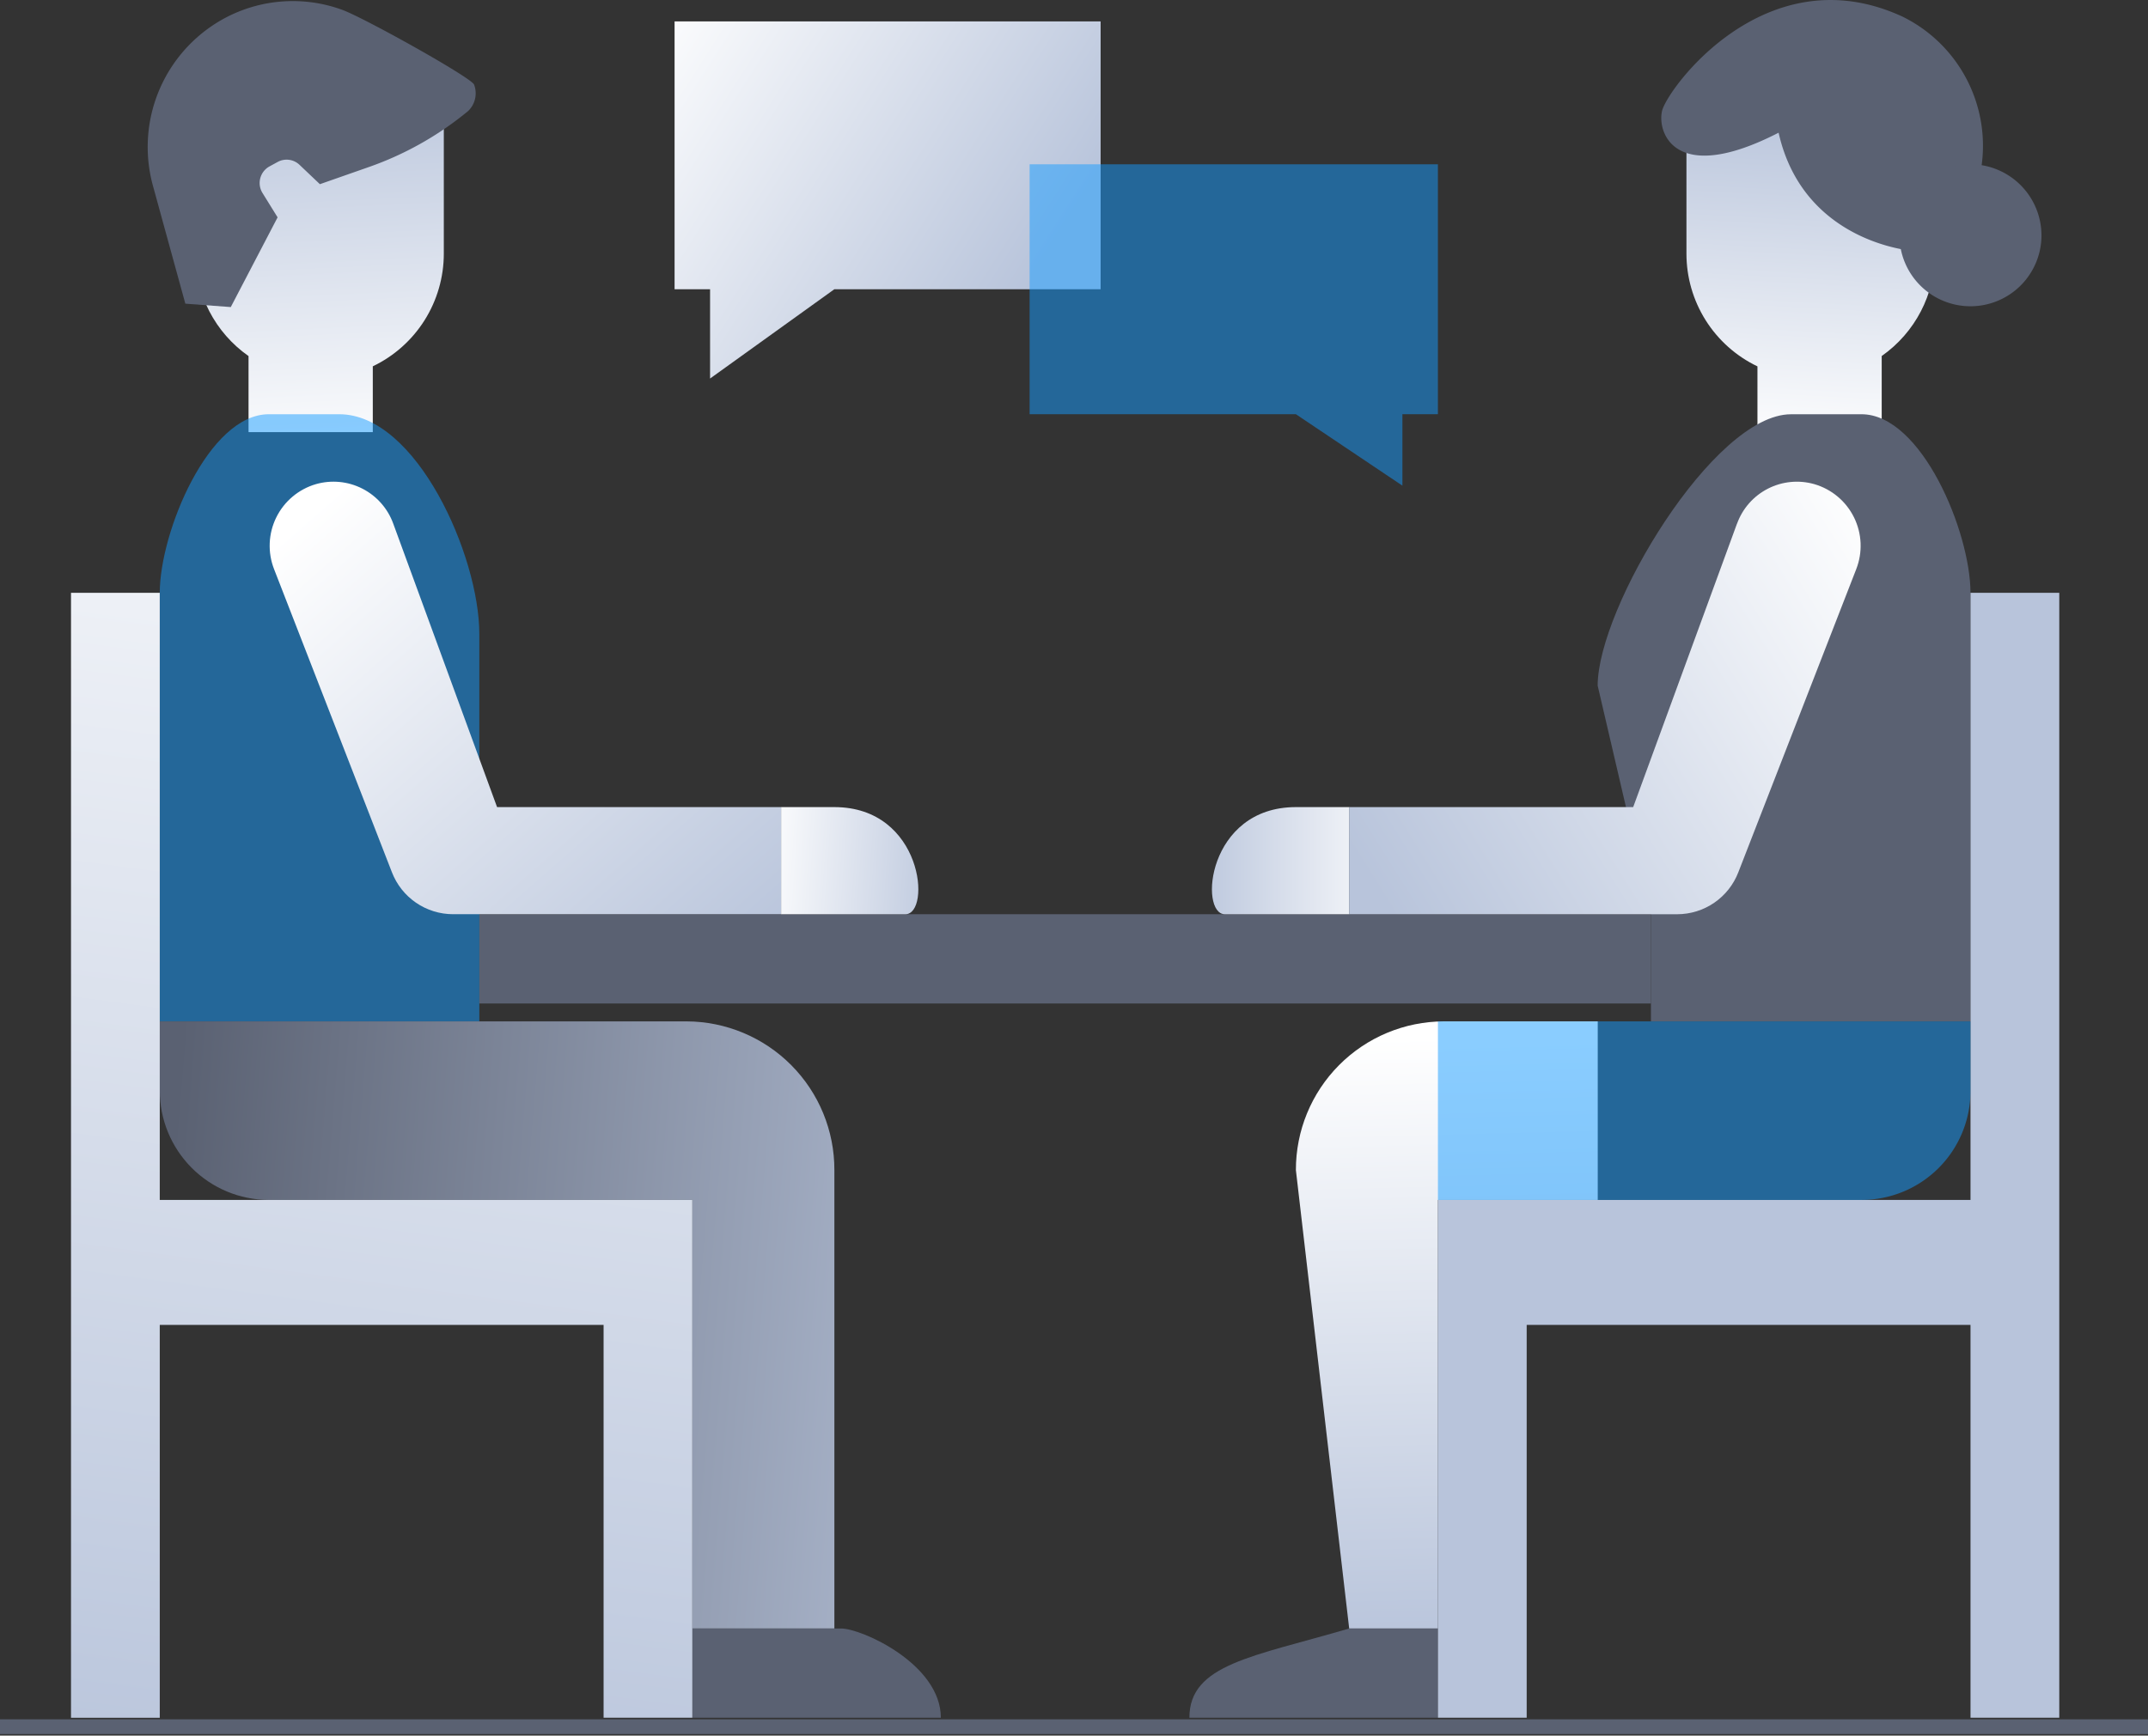 <svg id="illust_worry01" xmlns="http://www.w3.org/2000/svg" xmlns:xlink="http://www.w3.org/1999/xlink" width="146" height="118" viewBox="0 0 146 118">
  <rect x="0" y="0" width="146" height="118" fill="#333333" stroke="none"/>
  <defs>
    <clipPath id="clip-path">
      <rect id="長方形_9408" data-name="長方形 9408" width="146" height="118" fill="none"/>
    </clipPath>
    <clipPath id="clip-path-2">
      <path id="パス_108712" data-name="パス 108712" d="M38,19.408h2.413v6.07l8.446-6.07h18.1V1.2H38Z" transform="translate(-38 -1.198)" fill="none"/>
    </clipPath>
    <linearGradient id="linear-gradient" x1="0.509" y1="-0.057" x2="0.631" y2="0.782" gradientUnits="objectBoundingBox">
      <stop offset="0" stop-color="#fff"/>
      <stop offset="1" stop-color="#b8c4db"/>
    </linearGradient>
    <clipPath id="clip-path-4">
      <rect id="長方形_9390" data-name="長方形 9390" width="27.752" height="21.852" fill="none"/>
    </clipPath>
    <clipPath id="clip-path-5">
      <path id="パス_108715" data-name="パス 108715" d="M11,7.2v8.5a8.5,8.5,0,0,0,3.62,6.968v5.172h8.446V23.365A8.493,8.493,0,0,0,27.893,15.7V7.2Z" transform="translate(-11 -7.198)" fill="none"/>
    </clipPath>
    <linearGradient id="linear-gradient-2" x1="0.098" y1="0.785" x2="1.019" y2="0.3" xlink:href="#linear-gradient"/>
    <clipPath id="clip-path-6">
      <path id="パス_108716" data-name="パス 108716" d="M44,45.2v7.284h8.446c1.776,0,1.207-7.284-4.826-7.284Z" transform="translate(-44 -45.198)" fill="none"/>
    </clipPath>
    <linearGradient id="linear-gradient-3" x1="0.113" y1="0.148" x2="0.854" y2="0.898" xlink:href="#linear-gradient"/>
    <clipPath id="clip-path-8">
      <rect id="長方形_9394" data-name="長方形 9394" width="21.719" height="41.276" fill="none"/>
    </clipPath>
    <clipPath id="clip-path-9">
      <path id="パス_108718" data-name="パス 108718" d="M9,57.2v4.69a7.428,7.428,0,0,0,7.4,7.45H45.2V98.474h9.653V67.313A10.084,10.084,0,0,0,44.8,57.2Z" transform="translate(-9 -57.198)" fill="none"/>
    </clipPath>
    <linearGradient id="linear-gradient-4" x1="1.016" y1="0.888" x2="0.439" y2="0.083" gradientUnits="objectBoundingBox">
      <stop offset="0" stop-color="#b8c4db"/>
      <stop offset="1" stop-color="#5a6172"/>
    </linearGradient>
    <clipPath id="clip-path-10">
      <path id="パス_108719" data-name="パス 108719" d="M4,33.2v76.483h6.033V82.973H40.2v26.708h6.033V74.475h-36.2V33.2Z" transform="translate(-4 -33.198)" fill="none"/>
    </clipPath>
    <linearGradient id="linear-gradient-5" x1="0.646" y1="-0.263" x2="0.099" y2="0.935" xlink:href="#linear-gradient"/>
    <clipPath id="clip-path-11">
      <path id="パス_108720" data-name="パス 108720" d="M18.334,27.143a4.364,4.364,0,0,0-2.844,5.78L23.5,53.53a4.459,4.459,0,0,0,4.153,2.852H49.952V49.1H30.647L23.59,29.827a4.322,4.322,0,0,0-5.256-2.684" transform="translate(-15.19 -26.975)" fill="none"/>
    </clipPath>
    <linearGradient id="linear-gradient-6" x1="0.503" y1="0.091" x2="0.419" y2="1.022" xlink:href="#linear-gradient"/>
    <clipPath id="clip-path-13">
      <path id="パス_108723" data-name="パス 108723" d="M95,7.2v8.5a8.493,8.493,0,0,0,4.826,7.669v4.471h8.446V22.665a8.5,8.5,0,0,0,3.62-6.968V7.2Z" transform="translate(-95 -7.198)" fill="none"/>
    </clipPath>
    <linearGradient id="linear-gradient-7" x1="0.286" y1="0.899" x2="0.718" y2="0.095" xlink:href="#linear-gradient"/>
    <clipPath id="clip-path-14">
      <path id="パス_108724" data-name="パス 108724" d="M73.978,45.2c-6.033,0-6.6,7.284-4.826,7.284H77.6V45.2Z" transform="translate(-68.268 -45.198)" fill="none"/>
    </clipPath>
    <linearGradient id="linear-gradient-8" x1="0.878" y1="1.107" x2="0.102" y2="0.224" xlink:href="#linear-gradient"/>
    <clipPath id="clip-path-15">
      <path id="パス_108725" data-name="パス 108725" d="M103.14,23.2C97.883,23.2,90,36.36,90,41.651L93.621,57.19v7.284H115.34V35.338c0-4.118-3.318-12.14-7.411-12.14Z" transform="translate(-89.995 -23.198)" fill="none"/>
    </clipPath>
    <linearGradient id="linear-gradient-9" x1="-2.24" y1="1.929" x2="-2.213" y2="1.929" xlink:href="#linear-gradient-4"/>
    <clipPath id="clip-path-16">
      <path id="パス_108726" data-name="パス 108726" d="M83.054,57.2A10.086,10.086,0,0,0,73,67.313l3.622,31.161h6.035V69.338h10.86V57.2Z" transform="translate(-72.996 -57.198)" fill="none"/>
    </clipPath>
    <linearGradient id="linear-gradient-10" x1="0.779" y1="0.149" x2="0.119" y2="0.821" xlink:href="#linear-gradient"/>
    <clipPath id="clip-path-17">
      <path id="パス_108727" data-name="パス 108727" d="M117.2,33.2V74.475H81v35.206h6.033V82.973H117.2v26.708h6.033V33.2Z" transform="translate(-81 -33.198)" fill="none"/>
    </clipPath>
    <linearGradient id="linear-gradient-11" x1="-0.877" y1="1.079" x2="-0.863" y2="1.079" xlink:href="#linear-gradient"/>
    <clipPath id="clip-path-18">
      <path id="パス_108728" data-name="パス 108728" d="M102.362,29.827,95.306,49.1H76v7.284H98.3a4.458,4.458,0,0,0,4.152-2.852l8.014-20.608a4.364,4.364,0,0,0-2.844-5.78,4.322,4.322,0,0,0-5.256,2.684" transform="translate(-76 -26.975)" fill="none"/>
    </clipPath>
    <linearGradient id="linear-gradient-12" x1="0.958" y1="0.632" x2="0.061" y2="0.449" xlink:href="#linear-gradient"/>
    <clipPath id="clip-path-20">
      <rect id="長方形_9406" data-name="長方形 9406" width="36.198" height="12.14" fill="none"/>
    </clipPath>
  </defs>
  <g id="グループ_24248" data-name="グループ 24248" clip-path="url(#clip-path)">
    <rect id="長方形_9388" data-name="長方形 9388" width="79.636" height="6.07" transform="translate(32.579 62.155)" fill="#5a6172"/>
    <g id="グループ_24208" data-name="グループ 24208" transform="translate(45.851 1.455)">
      <g id="グループ_24207" data-name="グループ 24207" clip-path="url(#clip-path-2)">
        <path id="パス_108732" data-name="パス 108732" d="M0,0,37.323-.113l-.114,37.789-37.323.113Z" transform="translate(-11.938 13.904) rotate(-49.176)" fill="url(#linear-gradient)"/>
      </g>
    </g>
    <g id="グループ_24213" data-name="グループ 24213" transform="translate(0 0)">
      <g id="グループ_24212" data-name="グループ 24212" clip-path="url(#clip-path)">
        <g id="グループ_24211" data-name="グループ 24211" transform="translate(69.983 11.166)" opacity="0.5">
          <g id="グループ_24210" data-name="グループ 24210">
            <g id="グループ_24209" data-name="グループ 24209" clip-path="url(#clip-path-4)">
              <path id="パス_108713" data-name="パス 108713" d="M85.752,26.194H83.339v4.856L76.1,26.194H58V9.2H85.752Z" transform="translate(-58 -9.198)" fill="#159bff"/>
            </g>
          </g>
        </g>
        <line id="線_70" data-name="線 70" x2="146" transform="translate(0 117.393)" fill="none" stroke="#5a6172" stroke-linejoin="round" stroke-width="1"/>
        <path id="パス_108714" data-name="パス 108714" d="M55.893,97.268H39V91.2H49.111c1.411,0,6.781,2.428,6.781,6.07" transform="translate(8.058 19.517)" fill="#5a6172"/>
      </g>
    </g>
    <g id="グループ_24215" data-name="グループ 24215" transform="translate(13.273 8.738)">
      <g id="グループ_24214" data-name="グループ 24214" clip-path="url(#clip-path-5)">
        <path id="パス_108733" data-name="パス 108733" d="M0,0,26.047-.064l-.06,24.347L-.06,24.347Z" transform="translate(-8.244 16.458) rotate(-63.25)" fill="url(#linear-gradient-2)"/>
      </g>
    </g>
    <g id="グループ_24217" data-name="グループ 24217" transform="translate(53.091 54.871)">
      <g id="グループ_24216" data-name="グループ 24216" clip-path="url(#clip-path-6)">
        <path id="パス_108734" data-name="パス 108734" d="M0,0,12.481-.038l-.037,12.25L-.037,12.25Z" transform="matrix(0.746, -0.666, 0.666, 0.746, -3.597, 3.231)" fill="url(#linear-gradient-3)"/>
      </g>
    </g>
    <g id="グループ_24222" data-name="グループ 24222" transform="translate(0 0)">
      <g id="グループ_24221" data-name="グループ 24221" clip-path="url(#clip-path)">
        <g id="グループ_24220" data-name="グループ 24220" transform="translate(10.86 28.163)" opacity="0.5">
          <g id="グループ_24219" data-name="グループ 24219">
            <g id="グループ_24218" data-name="グループ 24218" clip-path="url(#clip-path-8)">
              <path id="パス_108717" data-name="パス 108717" d="M30.719,38.128c0-5.289-4.262-14.93-9.519-14.93H16.411C12.318,23.2,9,31.22,9,35.338V64.474H30.719V38.128Z" transform="translate(-9 -23.198)" fill="#159bff"/>
            </g>
          </g>
        </g>
      </g>
    </g>
    <g id="グループ_24224" data-name="グループ 24224" transform="translate(10.86 69.439)">
      <g id="グループ_24223" data-name="グループ 24223" clip-path="url(#clip-path-9)">
        <path id="パス_108735" data-name="パス 108735" d="M0,0,61.2-.185l-.186,61.67-61.2.185Z" transform="translate(-20.267 23.823) rotate(-49.438)" fill="url(#linear-gradient-4)"/>
      </g>
    </g>
    <g id="グループ_24226" data-name="グループ 24226" transform="translate(4.826 40.303)">
      <g id="グループ_24225" data-name="グループ 24225" clip-path="url(#clip-path-10)">
        <path id="パス_108736" data-name="パス 108736" d="M0,0,67.886-.146,67.7,86.647l-67.886.146Z" transform="translate(-26.596 10.922) rotate(-22.203)" fill="url(#linear-gradient-5)"/>
      </g>
    </g>
    <g id="グループ_24228" data-name="グループ 24228" transform="translate(18.329 32.748)">
      <g id="グループ_24227" data-name="グループ 24227" clip-path="url(#clip-path-11)">
        <path id="パス_108737" data-name="パス 108737" d="M0,0,45.714-.14l-.14,45.925-45.714.14Z" transform="translate(-15.227 15.461) rotate(-46.476)" fill="url(#linear-gradient-6)"/>
      </g>
    </g>
    <g id="グループ_24230" data-name="グループ 24230" transform="translate(0 0)">
      <g id="グループ_24229" data-name="グループ 24229" clip-path="url(#clip-path)">
        <path id="パス_108721" data-name="パス 108721" d="M17.149,14.764l-3.182,6.1-3.089-.231-2.2-8.01A9.944,9.944,0,0,1,13.754,1.118a9.8,9.8,0,0,1,7.78-.466c1.493.541,8.756,4.594,8.968,5.082a1.669,1.669,0,0,1-.4,1.8l-.138.113a22,22,0,0,1-6.6,3.692l-3.34,1.17-1.383-1.314a1.269,1.269,0,0,0-1.482-.2l-.565.308a1.287,1.287,0,0,0-.474,1.8Z" transform="translate(1.719 0.013)" fill="#5a6172"/>
        <path id="パス_108722" data-name="パス 108722" d="M67,97.268H83.893V91.2H77.86C71.315,93.123,67,93.626,67,97.268" transform="translate(13.843 19.517)" fill="#5a6172"/>
      </g>
    </g>
    <g id="グループ_24232" data-name="グループ 24232" transform="translate(114.628 8.738)">
      <g id="グループ_24231" data-name="グループ 24231" clip-path="url(#clip-path-13)">
        <path id="パス_108738" data-name="パス 108738" d="M0,0,24.347-.06l-.064,26.047-24.347.06Z" transform="translate(-8.244 4.181) rotate(-26.75)" fill="url(#linear-gradient-7)"/>
      </g>
    </g>
    <g id="グループ_24234" data-name="グループ 24234" transform="translate(82.373 54.871)">
      <g id="グループ_24233" data-name="グループ 24233" clip-path="url(#clip-path-14)">
        <path id="パス_108739" data-name="パス 108739" d="M0,0,12.25-.037l-.038,12.481-12.25.037Z" transform="matrix(0.666, -0.746, 0.746, 0.666, -4.49, 4.053)" fill="url(#linear-gradient-8)"/>
      </g>
    </g>
    <g id="グループ_24236" data-name="グループ 24236" transform="translate(108.589 28.163)">
      <g id="グループ_24235" data-name="グループ 24235" clip-path="url(#clip-path-15)">
        <path id="パス_108740" data-name="パス 108740" d="M0,0,44.347-.127l-.139,48.346-44.347.127Z" transform="matrix(0.82, -0.572, 0.572, 0.82, -19.25, 13.512)" fill="url(#linear-gradient-9)"/>
      </g>
    </g>
    <g id="グループ_24238" data-name="グループ 24238" transform="translate(88.078 69.439)">
      <g id="グループ_24237" data-name="グループ 24237" clip-path="url(#clip-path-16)">
        <path id="パス_108741" data-name="パス 108741" d="M0,0,43.777-.134l-.133,43.52L-.133,43.52Z" transform="translate(-20.509 20.996) rotate(-45.496)" fill="url(#linear-gradient-10)"/>
      </g>
    </g>
    <g id="グループ_24240" data-name="グループ 24240" transform="translate(97.736 40.303)">
      <g id="グループ_24239" data-name="グループ 24239" clip-path="url(#clip-path-17)">
        <path id="パス_108742" data-name="パス 108742" d="M0,0,86.793-.185,86.647,67.7l-86.793.185Z" transform="translate(-26.596 65.561) rotate(-67.797)" fill="url(#linear-gradient-11)"/>
      </g>
    </g>
    <g id="グループ_24242" data-name="グループ 24242" transform="translate(91.702 32.748)">
      <g id="グループ_24241" data-name="グループ 24241" clip-path="url(#clip-path-18)">
        <path id="パス_108743" data-name="パス 108743" d="M0,0,45.925-.14l-.14,45.714-45.925.14Z" transform="matrix(0.725, -0.689, 0.689, 0.725, -14.595, 13.946)" fill="url(#linear-gradient-12)"/>
      </g>
    </g>
    <g id="グループ_24247" data-name="グループ 24247" transform="translate(0 0)">
      <g id="グループ_24246" data-name="グループ 24246" clip-path="url(#clip-path)">
        <path id="パス_108729" data-name="パス 108729" d="M110.734,17.063l4.326-4.425a9.784,9.784,0,0,0-5.075-11.505c-9.3-4.3-16.007,4.93-16.351,6.412s.888,5.094,7.923,1.477c1.694,7.543,9.177,8.04,9.177,8.04" transform="translate(19.335 0)" fill="#5a6172"/>
        <path id="パス_108730" data-name="パス 108730" d="M116.653,14.054A4.827,4.827,0,1,1,111.826,9.2a4.842,4.842,0,0,1,4.826,4.856" transform="translate(22.107 1.968)" fill="#5a6172"/>
        <g id="グループ_24245" data-name="グループ 24245" transform="translate(97.736 69.439)" opacity="0.5">
          <g id="グループ_24244" data-name="グループ 24244">
            <g id="グループ_24243" data-name="グループ 24243" clip-path="url(#clip-path-20)">
              <path id="パス_108731" data-name="パス 108731" d="M81,69.338h28.817a7.4,7.4,0,0,0,7.381-7.426V57.2H81Z" transform="translate(-81 -57.198)" fill="#159bff"/>
            </g>
          </g>
        </g>
      </g>
    </g>
  </g>
</svg>
